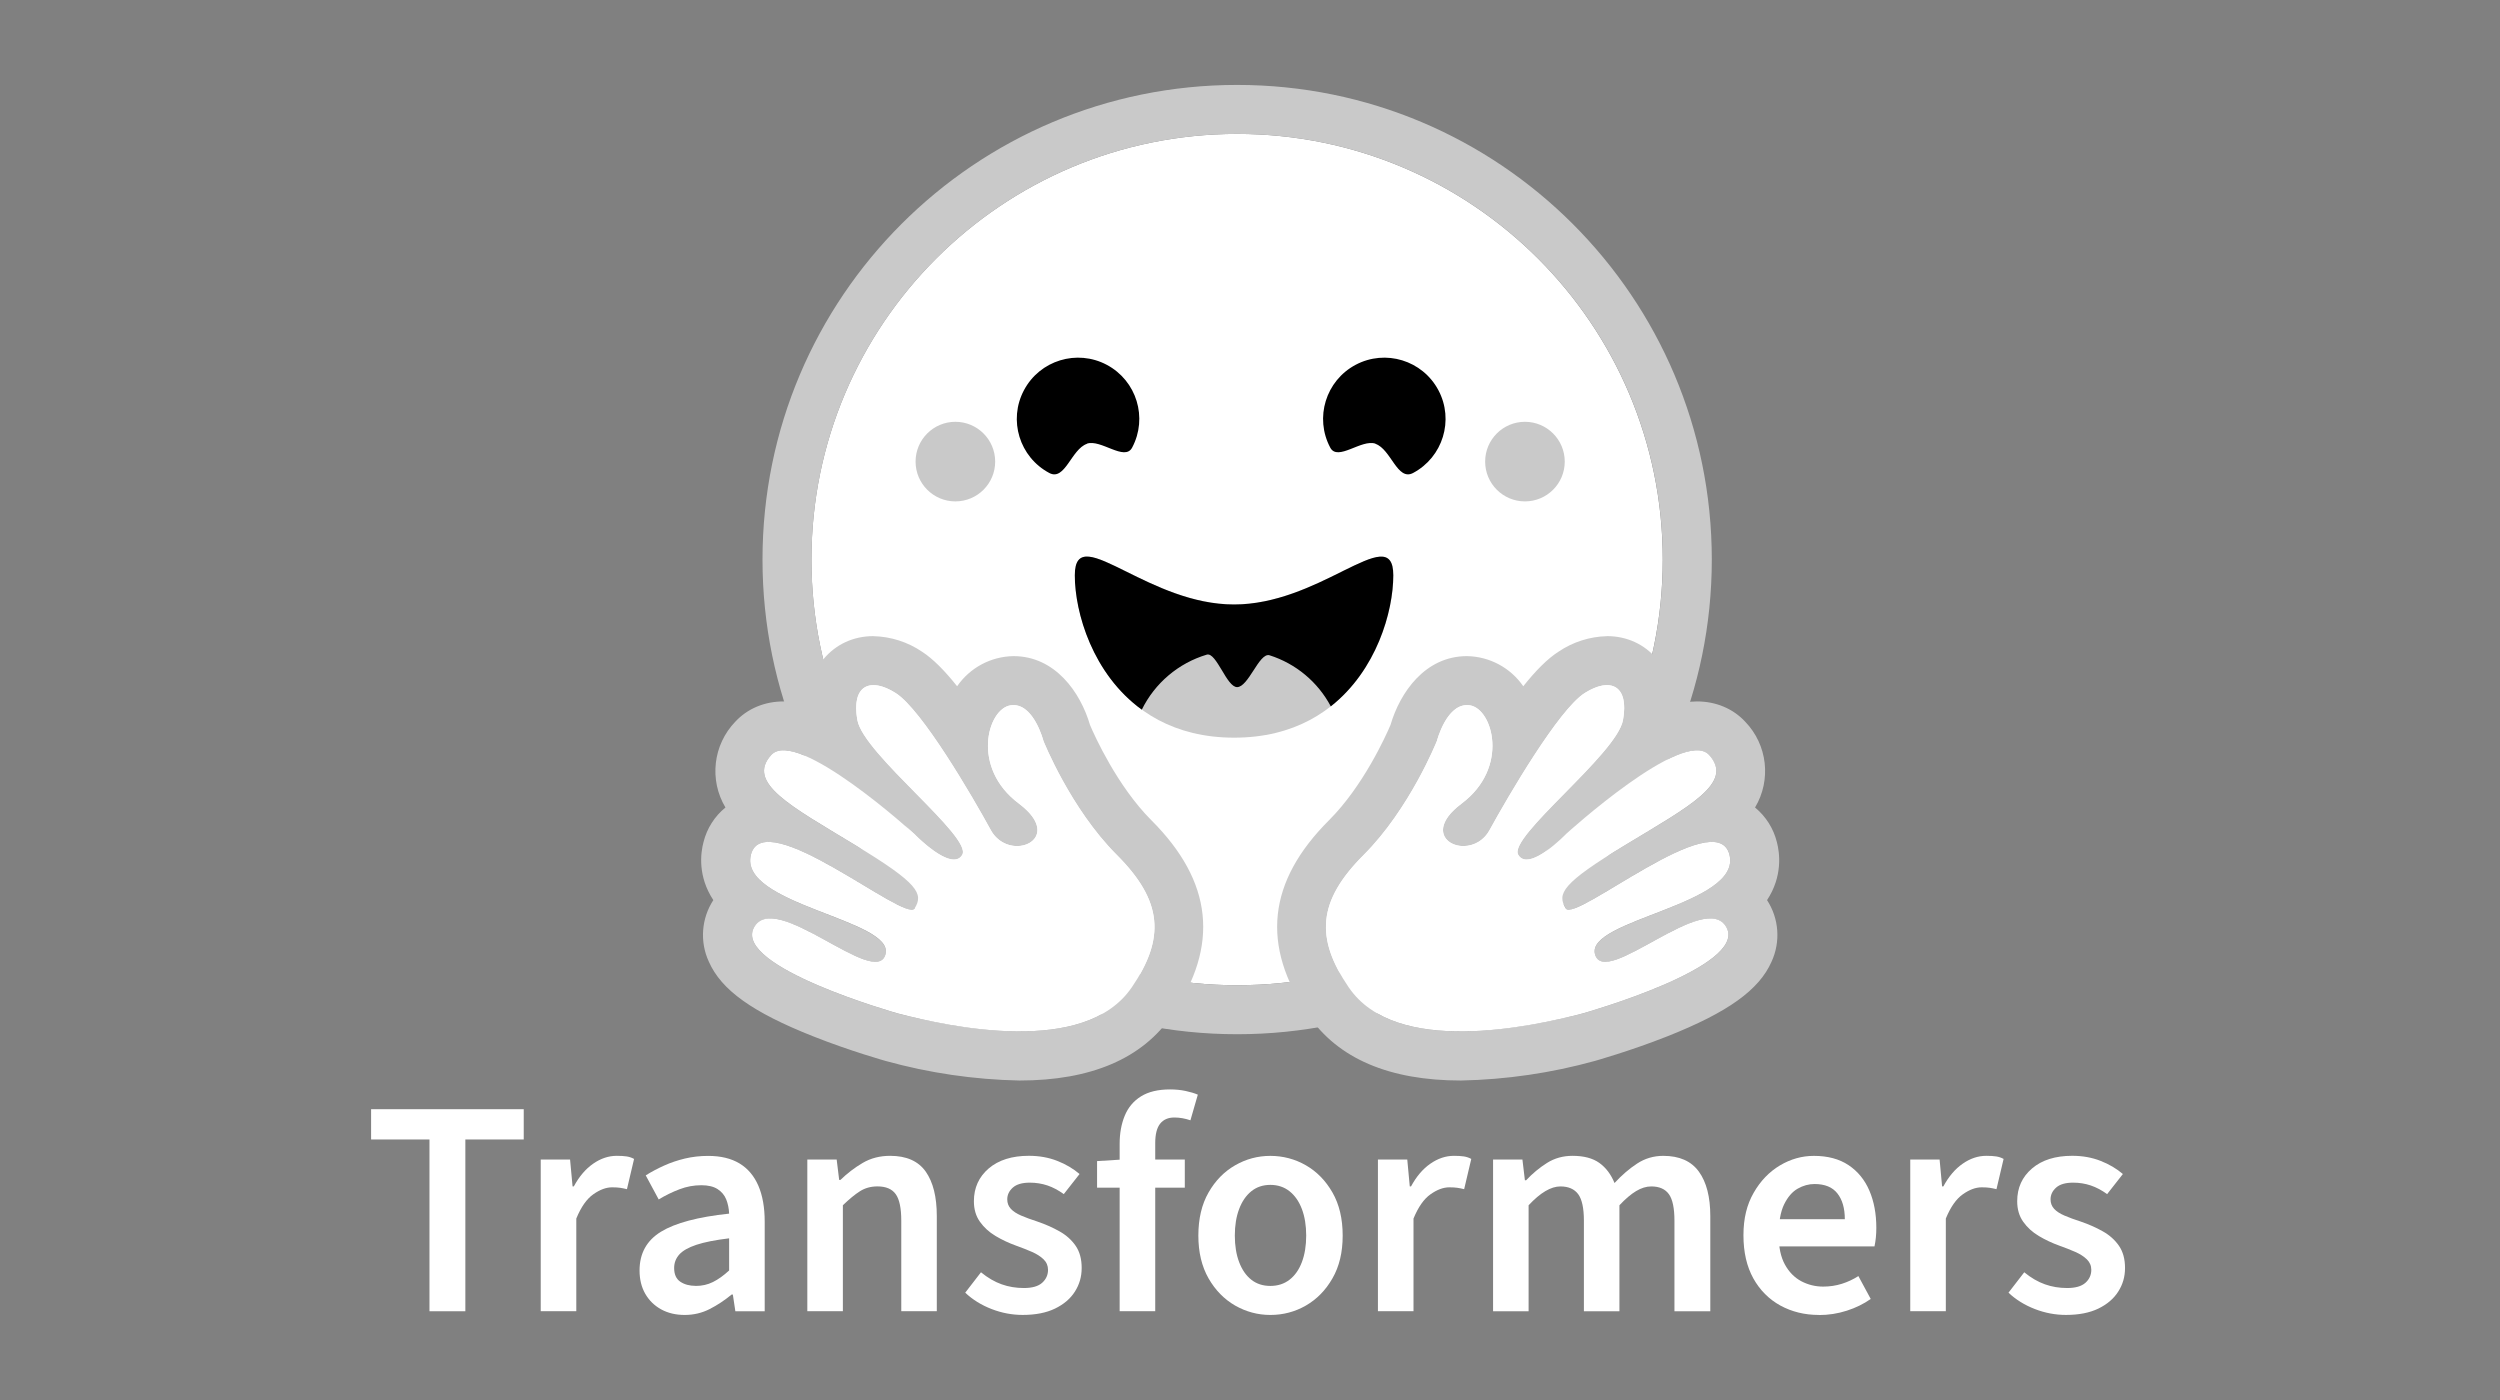 <svg width="100" height="56" viewBox="0 0 100 56" fill="none" xmlns="http://www.w3.org/2000/svg">
<rect x="0" y="0" width="100" height="56" fill="#808080" stroke="none"/>
<path d="M17.179 52.45V45.579H14.844V44.368H20.949V45.579H18.614V52.45H17.18H17.179Z" fill="white"/>
<path d="M21.629 52.45V46.382H22.803L22.903 47.457H22.952C23.166 47.062 23.424 46.758 23.725 46.549C24.026 46.339 24.34 46.233 24.671 46.233C24.827 46.233 24.96 46.241 25.066 46.257C25.173 46.273 25.271 46.307 25.363 46.357L25.078 47.567C24.978 47.543 24.888 47.524 24.806 47.512C24.724 47.5 24.617 47.493 24.485 47.493C24.246 47.493 23.995 47.586 23.732 47.772C23.468 47.957 23.241 48.281 23.052 48.742V52.449H21.63L21.629 52.45Z" fill="white"/>
<path d="M27.387 52.598C27.032 52.598 26.719 52.524 26.447 52.375C26.176 52.225 25.964 52.019 25.81 51.751C25.657 51.484 25.582 51.172 25.582 50.819C25.582 50.135 25.868 49.618 26.441 49.268C27.013 48.918 27.921 48.677 29.165 48.545C29.157 48.34 29.118 48.15 29.049 47.977C28.979 47.804 28.863 47.667 28.702 47.563C28.541 47.46 28.324 47.409 28.053 47.409C27.756 47.409 27.466 47.462 27.182 47.57C26.897 47.678 26.619 47.813 26.348 47.978L25.829 47.015C26.052 46.875 26.294 46.745 26.559 46.626C26.822 46.506 27.103 46.412 27.398 46.341C27.695 46.271 28.005 46.236 28.326 46.236C28.828 46.236 29.246 46.337 29.581 46.538C29.914 46.74 30.165 47.037 30.334 47.428C30.503 47.819 30.588 48.298 30.588 48.867V52.45H29.414L29.314 51.782H29.265C28.984 52.013 28.692 52.207 28.387 52.362C28.082 52.518 27.749 52.598 27.387 52.598ZM27.831 51.437C28.078 51.437 28.307 51.386 28.516 51.282C28.726 51.179 28.942 51.024 29.165 50.819V49.533C28.613 49.599 28.177 49.686 27.855 49.792C27.534 49.9 27.306 50.029 27.17 50.182C27.034 50.335 26.966 50.514 26.966 50.719C26.966 50.975 27.048 51.159 27.213 51.269C27.378 51.38 27.584 51.435 27.831 51.435V51.437Z" fill="white"/>
<path d="M32.293 52.45V46.382H33.467L33.567 47.198H33.616C33.888 46.934 34.185 46.707 34.506 46.518C34.827 46.328 35.194 46.233 35.606 46.233C36.257 46.233 36.731 46.443 37.028 46.863C37.325 47.284 37.472 47.876 37.472 48.642V52.449H36.051V48.828C36.051 48.325 35.977 47.97 35.828 47.765C35.68 47.559 35.437 47.456 35.098 47.456C34.835 47.456 34.603 47.52 34.4 47.648C34.198 47.776 33.97 47.964 33.715 48.21V52.449H32.293V52.45Z" fill="white"/>
<path d="M40.907 52.597C40.486 52.597 40.072 52.52 39.665 52.362C39.258 52.205 38.905 51.988 38.609 51.707L39.239 50.891C39.511 51.114 39.788 51.274 40.067 51.373C40.347 51.473 40.644 51.521 40.957 51.521C41.286 51.521 41.529 51.452 41.686 51.312C41.842 51.172 41.921 50.999 41.921 50.793C41.921 50.628 41.861 50.488 41.743 50.373C41.623 50.257 41.468 50.159 41.279 50.076C41.09 49.994 40.879 49.91 40.649 49.828C40.352 49.721 40.077 49.592 39.821 49.439C39.566 49.287 39.358 49.097 39.197 48.87C39.035 48.643 38.956 48.371 38.956 48.048C38.956 47.512 39.154 47.077 39.548 46.738C39.944 46.401 40.48 46.232 41.155 46.232C41.568 46.232 41.947 46.3 42.292 46.436C42.639 46.572 42.934 46.748 43.182 46.961L42.551 47.765C42.336 47.609 42.119 47.493 41.897 47.418C41.674 47.344 41.44 47.306 41.193 47.306C40.888 47.306 40.661 47.372 40.513 47.504C40.365 47.636 40.29 47.793 40.29 47.974C40.29 48.122 40.337 48.248 40.433 48.352C40.527 48.455 40.665 48.545 40.846 48.623C41.028 48.701 41.245 48.782 41.501 48.864C41.814 48.971 42.107 49.1 42.378 49.253C42.65 49.405 42.866 49.6 43.027 49.834C43.188 50.069 43.267 50.363 43.267 50.718C43.267 51.073 43.176 51.379 42.996 51.664C42.815 51.949 42.549 52.174 42.199 52.344C41.849 52.513 41.419 52.597 40.908 52.597H40.907Z" fill="white"/>
<path d="M43.883 47.507V46.444L44.872 46.382H47.392V47.507H43.883ZM44.786 52.45V45.752C44.786 45.332 44.854 44.957 44.99 44.628C45.126 44.298 45.342 44.04 45.639 43.855C45.936 43.67 46.323 43.577 46.801 43.577C47.024 43.577 47.231 43.597 47.426 43.639C47.619 43.68 47.782 43.73 47.913 43.786L47.617 44.812C47.402 44.738 47.188 44.7 46.974 44.7C46.727 44.7 46.538 44.782 46.406 44.947C46.274 45.113 46.209 45.372 46.209 45.725V52.447H44.787L44.786 52.45Z" fill="white"/>
<path d="M50.814 52.598C50.312 52.598 49.842 52.471 49.405 52.222C48.968 51.97 48.613 51.608 48.342 51.135C48.071 50.66 47.934 50.091 47.934 49.423C47.934 48.755 48.069 48.173 48.342 47.699C48.613 47.225 48.968 46.863 49.405 46.612C49.842 46.361 50.312 46.235 50.814 46.235C51.317 46.235 51.799 46.361 52.236 46.612C52.672 46.863 53.027 47.226 53.298 47.699C53.57 48.173 53.707 48.747 53.707 49.423C53.707 50.099 53.571 50.66 53.298 51.135C53.027 51.609 52.672 51.97 52.236 52.222C51.799 52.473 51.325 52.598 50.814 52.598ZM50.814 51.437C51.111 51.437 51.366 51.355 51.58 51.19C51.794 51.025 51.959 50.791 52.075 50.486C52.19 50.181 52.248 49.826 52.248 49.423C52.248 49.02 52.19 48.665 52.075 48.36C51.959 48.055 51.794 47.819 51.58 47.649C51.366 47.48 51.11 47.395 50.814 47.395C50.519 47.395 50.265 47.48 50.054 47.649C49.844 47.819 49.68 48.055 49.566 48.36C49.45 48.665 49.393 49.02 49.393 49.423C49.393 49.826 49.45 50.181 49.566 50.486C49.682 50.791 49.844 51.026 50.054 51.19C50.263 51.355 50.517 51.437 50.814 51.437Z" fill="white"/>
<path d="M55.117 52.45V46.382H56.291L56.391 47.457H56.441C56.654 47.062 56.912 46.758 57.213 46.549C57.514 46.339 57.828 46.233 58.159 46.233C58.315 46.233 58.448 46.241 58.554 46.257C58.661 46.273 58.76 46.307 58.851 46.357L58.566 47.567C58.467 47.543 58.377 47.524 58.295 47.512C58.213 47.5 58.105 47.493 57.974 47.493C57.734 47.493 57.483 47.586 57.22 47.772C56.956 47.957 56.73 48.281 56.54 48.742V52.449H55.118L55.117 52.45Z" fill="white"/>
<path d="M59.723 52.45V46.382H60.897L60.996 47.21H61.046C61.301 46.938 61.58 46.707 61.88 46.518C62.181 46.328 62.521 46.233 62.9 46.233C63.353 46.233 63.712 46.328 63.975 46.518C64.238 46.707 64.44 46.975 64.581 47.321C64.87 47.008 65.169 46.749 65.483 46.544C65.796 46.338 66.146 46.234 66.533 46.234C67.175 46.234 67.65 46.444 67.955 46.865C68.26 47.285 68.412 47.878 68.412 48.644V52.45H66.978V48.829C66.978 48.326 66.904 47.972 66.755 47.766C66.607 47.561 66.372 47.457 66.051 47.457C65.853 47.457 65.652 47.519 65.445 47.643C65.239 47.766 65.016 47.956 64.777 48.211V52.45H63.356V48.829C63.356 48.326 63.279 47.972 63.127 47.766C62.974 47.561 62.738 47.457 62.416 47.457C62.038 47.457 61.613 47.708 61.144 48.211V52.45H59.723Z" fill="white"/>
<path d="M72.753 52.598C72.185 52.598 71.672 52.471 71.215 52.222C70.758 51.97 70.397 51.608 70.133 51.135C69.87 50.66 69.738 50.087 69.738 49.411C69.738 48.735 69.874 48.185 70.147 47.711C70.418 47.237 70.769 46.873 71.197 46.617C71.626 46.362 72.079 46.235 72.557 46.235C73.109 46.235 73.57 46.358 73.941 46.605C74.312 46.853 74.59 47.193 74.775 47.625C74.961 48.058 75.053 48.554 75.053 49.114C75.053 49.246 75.047 49.373 75.035 49.497C75.023 49.62 75.004 49.74 74.98 49.855H70.802V48.769H73.793C73.793 48.332 73.694 47.988 73.496 47.737C73.299 47.486 72.994 47.361 72.581 47.361C72.35 47.361 72.126 47.422 71.908 47.546C71.691 47.67 71.509 47.879 71.364 48.176C71.22 48.473 71.148 48.884 71.148 49.412C71.148 49.891 71.23 50.279 71.395 50.58C71.56 50.881 71.778 51.102 72.049 51.248C72.321 51.391 72.614 51.464 72.927 51.464C73.19 51.464 73.44 51.426 73.674 51.352C73.909 51.278 74.129 51.175 74.335 51.043L74.829 51.958C74.55 52.156 74.23 52.313 73.871 52.428C73.512 52.544 73.14 52.602 72.753 52.602V52.598Z" fill="white"/>
<path d="M76.41 52.45V46.382H77.584L77.684 47.457H77.734C77.947 47.062 78.205 46.758 78.506 46.549C78.807 46.339 79.121 46.233 79.452 46.233C79.608 46.233 79.741 46.241 79.847 46.257C79.954 46.273 80.053 46.307 80.144 46.357L79.859 47.567C79.76 47.543 79.67 47.524 79.588 47.512C79.506 47.5 79.398 47.493 79.267 47.493C79.027 47.493 78.776 47.586 78.513 47.772C78.249 47.957 78.022 48.281 77.833 48.742V52.449H76.412L76.41 52.45Z" fill="white"/>
<path d="M82.637 52.597C82.217 52.597 81.803 52.52 81.396 52.362C80.989 52.205 80.635 51.988 80.34 51.707L80.97 50.891C81.241 51.114 81.518 51.274 81.798 51.373C82.077 51.473 82.374 51.521 82.687 51.521C83.016 51.521 83.259 51.452 83.417 51.312C83.573 51.172 83.652 50.999 83.652 50.793C83.652 50.628 83.591 50.488 83.473 50.373C83.353 50.257 83.199 50.159 83.01 50.076C82.82 49.994 82.611 49.91 82.379 49.828C82.082 49.721 81.807 49.592 81.552 49.439C81.296 49.287 81.088 49.097 80.928 48.87C80.767 48.643 80.688 48.371 80.688 48.048C80.688 47.512 80.885 47.077 81.282 46.738C81.677 46.401 82.213 46.232 82.889 46.232C83.301 46.232 83.68 46.3 84.025 46.436C84.371 46.572 84.668 46.748 84.915 46.961L84.285 47.765C84.07 47.609 83.852 47.493 83.629 47.418C83.406 47.343 83.172 47.306 82.925 47.306C82.62 47.306 82.393 47.372 82.245 47.504C82.097 47.636 82.022 47.793 82.022 47.974C82.022 48.122 82.069 48.248 82.164 48.352C82.258 48.455 82.397 48.545 82.578 48.623C82.76 48.701 82.977 48.782 83.234 48.864C83.547 48.971 83.84 49.1 84.111 49.253C84.383 49.405 84.599 49.6 84.76 49.834C84.921 50.069 85.001 50.363 85.001 50.718C85.001 51.073 84.911 51.379 84.729 51.664C84.548 51.949 84.282 52.174 83.933 52.344C83.582 52.513 83.152 52.597 82.641 52.597H82.637Z" fill="white"/>
<path d="M49.483 39.409C58.886 39.409 66.509 31.785 66.509 22.383C66.509 12.981 58.885 5.357 49.483 5.357C40.081 5.357 32.457 12.981 32.457 22.383C32.457 31.785 40.081 39.409 49.483 39.409Z" fill="white"/>
<path d="M66.512 22.383C66.512 12.98 58.888 5.357 49.486 5.357C40.084 5.357 32.46 12.981 32.46 22.383C32.46 31.786 40.084 39.409 49.486 39.409C58.888 39.409 66.512 31.786 66.512 22.383ZM30.5 22.383C30.5 11.898 39.001 3.397 49.486 3.397C59.971 3.397 68.472 11.898 68.472 22.383C68.472 32.868 59.971 41.369 49.486 41.369C39.001 41.369 30.5 32.868 30.5 22.383Z" fill="#C9C9C9"/>
<path d="M55.017 17.753C55.644 17.968 55.889 19.253 56.522 18.92C57.716 18.286 58.171 16.802 57.536 15.608C56.902 14.413 55.418 13.958 54.224 14.593C53.03 15.228 52.574 16.711 53.21 17.905C53.508 18.468 54.459 17.552 55.022 17.748L55.017 17.753ZM43.478 17.753C42.851 17.968 42.601 19.253 41.973 18.92C40.779 18.286 40.323 16.802 40.959 15.608C41.593 14.413 43.076 13.958 44.271 14.593C45.465 15.228 45.921 16.711 45.285 17.905C44.987 18.468 44.03 17.552 43.473 17.748L43.478 17.753Z" fill="black"/>
<path d="M49.364 29.507C54.181 29.507 55.734 25.216 55.734 23.011C55.734 21.865 54.965 22.227 53.731 22.835C52.589 23.398 51.056 24.177 49.37 24.177C45.847 24.177 43 20.806 43 23.011C43 25.216 44.548 29.507 49.37 29.507H49.364Z" fill="#C9C9C9"/>
<path fill-rule="evenodd" clip-rule="evenodd" d="M45.673 28.385C46.195 27.324 47.136 26.526 48.27 26.186C48.466 26.127 48.666 26.465 48.877 26.813C49.073 27.146 49.279 27.485 49.484 27.485C49.705 27.485 49.925 27.152 50.136 26.824C50.356 26.481 50.573 26.148 50.782 26.211C51.834 26.546 52.714 27.279 53.232 28.255C55.059 26.814 55.731 24.462 55.731 23.012C55.731 21.866 54.961 22.229 53.727 22.836L53.659 22.871C52.528 23.434 51.017 24.18 49.362 24.18C47.707 24.18 46.202 23.435 45.065 22.871C43.792 22.239 42.992 21.842 42.992 23.013C42.992 24.507 43.707 26.962 45.673 28.388V28.385Z" fill="black"/>
<path d="M60.998 20.056C61.878 20.056 62.59 19.343 62.59 18.464C62.59 17.585 61.876 16.872 60.998 16.872C60.119 16.872 59.406 17.585 59.406 18.464C59.406 19.343 60.119 20.056 60.998 20.056ZM38.215 20.056C39.095 20.056 39.807 19.343 39.807 18.464C39.807 17.585 39.093 16.872 38.215 16.872C37.336 16.872 36.623 17.585 36.623 18.464C36.623 19.343 37.336 20.056 38.215 20.056ZM34.936 25.445C34.142 25.445 33.437 25.769 32.943 26.361C32.521 26.883 32.291 27.533 32.291 28.203C31.982 28.111 31.662 28.061 31.341 28.057C30.582 28.057 29.895 28.346 29.41 28.87C28.521 29.794 28.36 31.198 29.018 32.3C28.584 32.653 28.276 33.139 28.141 33.681C28.022 34.122 27.905 35.053 28.533 36.004C28.055 36.739 27.986 37.668 28.352 38.464C28.851 39.601 30.101 40.493 32.526 41.453C34.031 42.05 35.412 42.432 35.421 42.437C37.167 42.921 38.966 43.184 40.777 43.221C43.648 43.221 45.701 42.339 46.882 40.605C48.783 37.817 48.513 35.264 46.049 32.804C44.692 31.442 43.785 29.438 43.6 28.998C43.218 27.694 42.208 26.245 40.538 26.245C39.636 26.259 38.797 26.708 38.285 27.45C37.794 26.833 37.315 26.347 36.883 26.069C36.308 25.679 35.632 25.463 34.938 25.447L34.936 25.445ZM34.936 27.405C35.186 27.405 35.495 27.513 35.828 27.724C36.877 28.39 38.891 31.854 39.631 33.202C39.875 33.652 40.303 33.844 40.679 33.844C41.438 33.844 42.026 33.094 40.753 32.139C38.833 30.704 39.503 28.357 40.419 28.214C40.459 28.205 40.503 28.205 40.538 28.205C41.371 28.205 41.737 29.64 41.737 29.64C41.737 29.64 42.815 32.344 44.668 34.196C46.515 36.043 46.613 37.528 45.266 39.502C44.344 40.849 42.585 41.256 40.778 41.256C38.971 41.256 36.991 40.816 35.917 40.542C35.863 40.527 29.327 38.679 30.156 37.111C30.293 36.847 30.524 36.739 30.813 36.739C31.979 36.739 34.095 38.474 35.012 38.474C35.213 38.474 35.354 38.391 35.419 38.18C35.806 36.784 29.51 36.195 30.039 34.177C30.137 33.82 30.387 33.677 30.744 33.677C32.283 33.677 35.742 36.387 36.467 36.387C36.52 36.387 36.565 36.373 36.585 36.339C36.948 35.75 36.746 35.339 34.184 33.791C31.631 32.244 29.834 31.313 30.852 30.2C30.97 30.072 31.137 30.013 31.342 30.013C32.895 30.013 36.565 33.355 36.565 33.355C36.565 33.355 37.555 34.384 38.157 34.384C38.294 34.384 38.412 34.336 38.49 34.197C38.912 33.482 34.541 30.169 34.295 28.803C34.129 27.872 34.414 27.407 34.938 27.407L34.936 27.405Z" fill="#C9C9C9"/>
<path d="M45.266 39.503C46.614 37.524 46.516 36.039 44.668 34.192C42.817 32.344 41.738 29.636 41.738 29.636C41.738 29.636 41.336 28.068 40.42 28.214C39.504 28.361 38.832 30.704 40.753 32.139C42.669 33.574 40.371 34.549 39.631 33.202C38.896 31.854 36.878 28.39 35.829 27.724C34.785 27.063 34.05 27.43 34.296 28.802C34.54 30.168 38.916 33.481 38.49 34.191C38.065 34.911 36.565 33.352 36.565 33.352C36.565 33.352 31.876 29.085 30.852 30.197C29.832 31.31 31.632 32.241 34.184 33.789C36.747 35.337 36.948 35.749 36.585 36.336C36.217 36.925 30.569 32.156 30.039 34.18C29.51 36.194 35.806 36.777 35.419 38.173C35.027 39.569 30.98 35.537 30.156 37.105C29.323 38.678 35.864 40.524 35.918 40.539C38.024 41.087 43.389 42.249 45.266 39.5V39.503Z" fill="white"/>
<path d="M64.278 25.445C65.072 25.445 65.783 25.769 66.272 26.362C66.694 26.883 66.924 27.533 66.924 28.204C67.234 28.111 67.555 28.061 67.879 28.057C68.638 28.057 69.325 28.346 69.81 28.87C70.699 29.794 70.86 31.198 70.202 32.3C70.633 32.655 70.94 33.14 71.074 33.681C71.192 34.122 71.309 35.053 70.682 36.005C71.16 36.739 71.229 37.668 70.863 38.465C70.363 39.601 69.114 40.493 66.694 41.453C65.185 42.05 63.803 42.432 63.793 42.438C62.048 42.921 60.249 43.184 58.438 43.221C55.566 43.221 53.514 42.339 52.333 40.605C50.431 37.817 50.701 35.264 53.166 32.804C54.528 31.442 55.434 29.438 55.62 28.998C56.002 27.695 57.007 26.245 58.678 26.245C59.58 26.259 60.419 26.708 60.931 27.45C61.422 26.833 61.901 26.347 62.338 26.069C62.912 25.68 63.585 25.464 64.278 25.447V25.445ZM64.278 27.406C64.028 27.406 63.725 27.513 63.386 27.724C62.342 28.39 60.324 31.854 59.584 33.202C59.381 33.594 58.977 33.84 58.536 33.844C57.781 33.844 57.188 33.094 58.467 32.139C60.383 30.704 59.711 28.357 58.795 28.214C58.756 28.208 58.717 28.205 58.677 28.205C57.844 28.205 57.477 29.64 57.477 29.64C57.477 29.64 56.4 32.345 54.552 34.196C52.701 36.043 52.603 37.528 53.954 39.502C54.871 40.849 56.635 41.257 58.438 41.257C60.241 41.257 62.225 40.816 63.303 40.542C63.351 40.527 69.893 38.679 69.064 37.112C68.922 36.847 68.696 36.739 68.407 36.739C67.241 36.739 65.119 38.474 64.208 38.474C64.003 38.474 63.86 38.391 63.801 38.18C63.409 36.784 69.705 36.195 69.176 34.177C69.083 33.82 68.833 33.677 68.47 33.677C66.932 33.677 63.472 36.387 62.748 36.387C62.7 36.387 62.655 36.373 62.635 36.339C62.272 35.751 62.468 35.339 65.027 33.792C67.589 32.244 69.388 31.313 68.359 30.2C68.246 30.073 68.079 30.014 67.879 30.014C66.32 30.014 62.651 33.355 62.651 33.355C62.651 33.355 61.661 34.384 61.063 34.384C60.926 34.391 60.797 34.318 60.73 34.197C60.304 33.483 64.675 30.169 64.919 28.803C65.086 27.872 64.801 27.407 64.277 27.407L64.278 27.406Z" fill="#C9C9C9"/>
<path d="M53.954 39.503C52.607 37.524 52.699 36.039 54.552 34.192C56.4 32.344 57.477 29.636 57.477 29.636C57.477 29.636 57.879 28.068 58.801 28.214C59.712 28.361 60.383 30.704 58.467 32.139C56.547 33.574 58.849 34.549 59.584 33.202C60.324 31.854 62.342 28.39 63.386 27.724C64.43 27.063 65.169 27.43 64.919 28.802C64.675 30.168 60.304 33.481 60.73 34.191C61.152 34.911 62.65 33.352 62.65 33.352C62.65 33.352 67.344 29.085 68.363 30.197C69.382 31.31 67.589 32.241 65.031 33.789C62.468 35.337 62.272 35.749 62.63 36.336C62.998 36.925 68.646 32.156 69.176 34.18C69.705 36.194 63.414 36.777 63.801 38.173C64.194 39.569 68.235 35.537 69.064 37.105C69.892 38.678 63.357 40.524 63.303 40.539C61.191 41.087 55.826 42.249 53.954 39.5V39.503Z" fill="white"/>
</svg>

